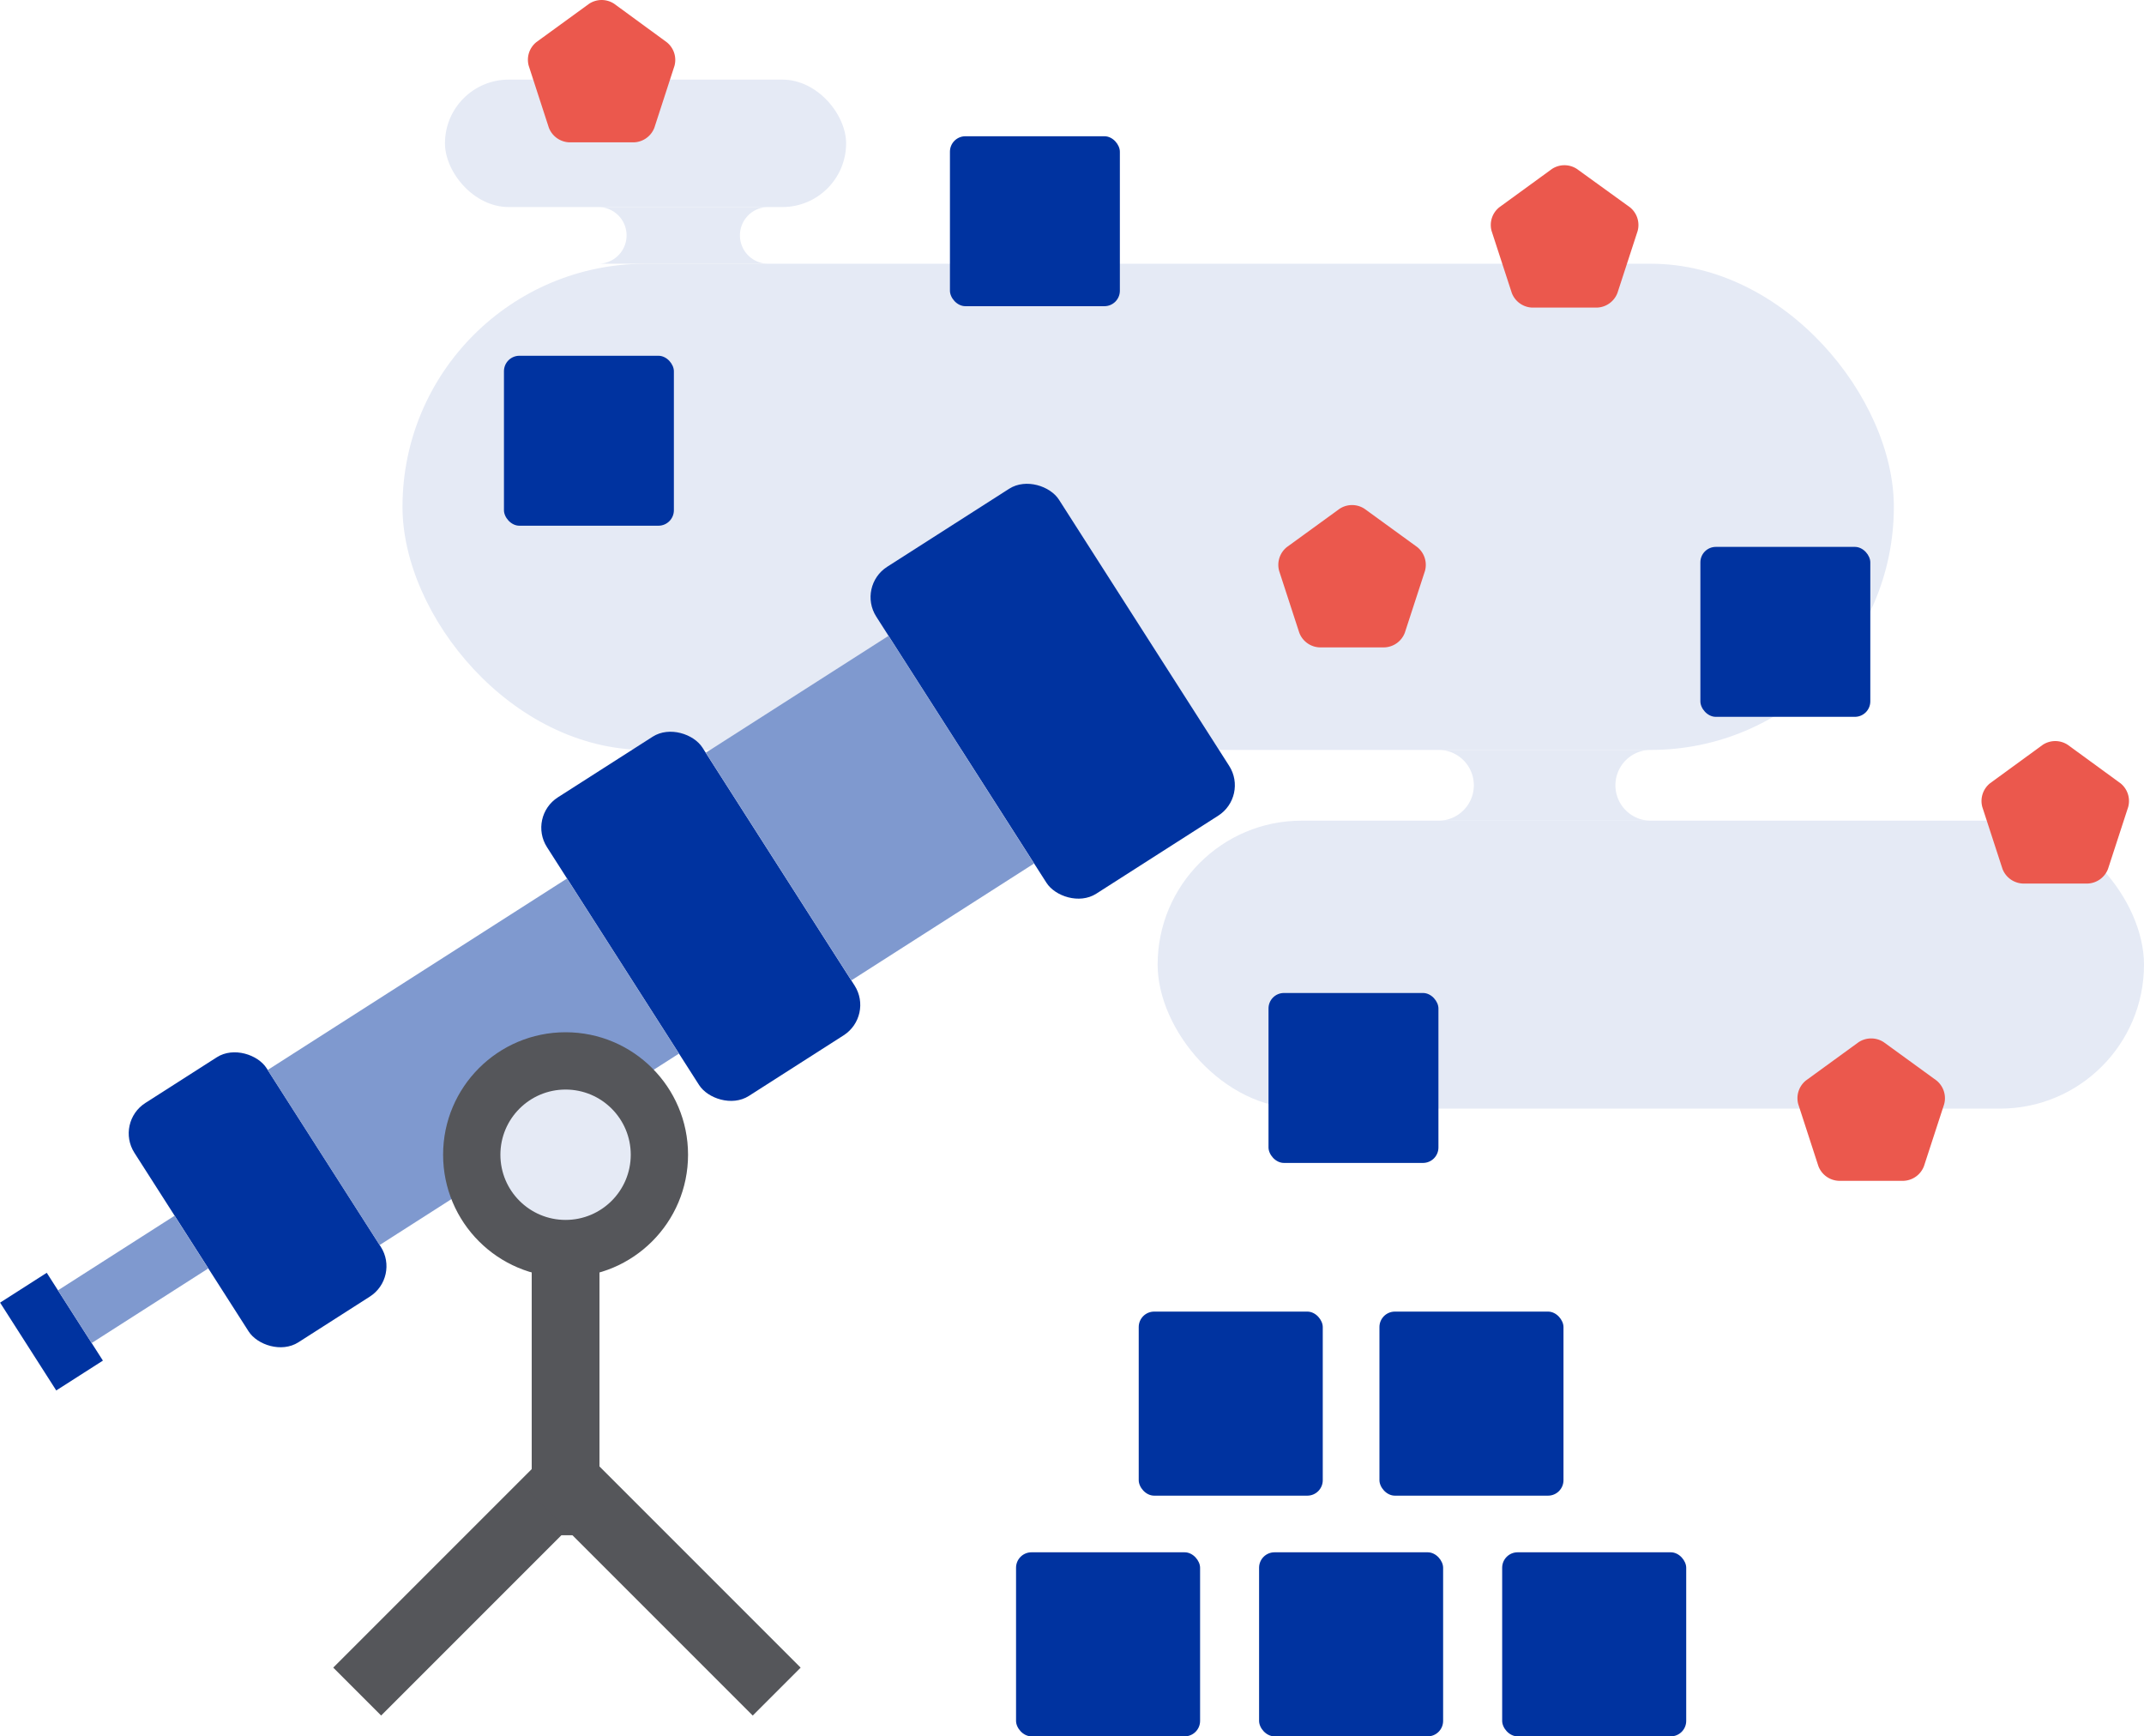 <svg xmlns="http://www.w3.org/2000/svg" viewBox="0 0 416.12 336.96"><defs><style>.cls-1{fill:#e5eaf5;}.cls-2{fill:#0033a0;}.cls-3{fill:#7f99cf;}.cls-4{fill:#55565a;}.cls-5{fill:#eb584d;}</style></defs><g id="Layer_2" data-name="Layer 2"><g id="icons"><g id="Card_-_Screen_Universes_A1_" data-name="Card - Screen Universes (A1)"><g id="cardicon_screen-A"><g id="cloud"><rect class="cls-1" x="78.12" y="51.18" width="289.45" height="94.35" rx="47.17"/><rect class="cls-1" x="224.68" y="159.26" width="191.44" height="55.88" rx="27.94"/><path class="cls-1" d="M313.53,152.39a6.87,6.87,0,0,1,6.87-6.87H279.18a6.87,6.87,0,1,1,0,13.74H320.4A6.86,6.86,0,0,1,313.53,152.39Z"/><path class="cls-1" d="M143.61,45.68a5.5,5.5,0,0,1,5.5-5.5h-33a5.5,5.5,0,0,1,0,11h33A5.5,5.5,0,0,1,143.61,45.68Z"/><rect class="cls-1" x="86.36" y="15.45" width="77.86" height="24.73" rx="12.37"/></g><g id="telescope"><rect class="cls-2" x="183.26" y="96.51" width="42.1" height="75.31" rx="7" transform="translate(-40.09 131.19) rotate(-32.6)"/><rect class="cls-2" x="118.09" y="143.44" width="35.83" height="68.79" rx="7" transform="translate(-74.38 101.28) rotate(-32.6)"/><rect class="cls-2" x="34.75" y="205.28" width="30.46" height="55.13" rx="7" transform="translate(-117.56 63.6) rotate(-32.6)"/><rect class="cls-2" x="4.6" y="248.31" width="10.75" height="20.23" transform="translate(-137.64 46.08) rotate(-32.6)"/><rect class="cls-3" x="147.79" y="130.62" width="42.1" height="52.44" transform="translate(-57.9 115.66) rotate(-32.6)"/><rect class="cls-3" x="57.37" y="185.9" width="68.97" height="40.33" transform="translate(-96.54 81.94) rotate(-32.6)"/><rect class="cls-3" x="12.39" y="242.22" width="26.87" height="12.14" transform="translate(-129.69 53.02) rotate(-32.6)"/><g id="tripod"><rect class="cls-4" x="103.2" y="223.58" width="13.15" height="74.35"/><circle class="cls-4" cx="109.77" cy="224.09" r="23.77"/><rect class="cls-4" x="59.99" y="299.2" width="63.66" height="13.15" transform="translate(-189.31 154.47) rotate(-45)"/><rect class="cls-4" x="121.66" y="273.94" width="13.15" height="63.66" transform="translate(-178.65 180.23) rotate(-45)"/><circle class="cls-1" cx="109.77" cy="224.09" r="12.65"/></g></g><g id="squares"><rect class="cls-2" x="184.37" y="26.44" width="32.98" height="32.98" rx="3"/><rect class="cls-2" x="330.02" y="106.13" width="32.98" height="32.98" rx="3"/><rect class="cls-2" x="246.2" y="192.7" width="32.98" height="32.98" rx="3"/><rect class="cls-2" x="97.81" y="69.04" width="32.98" height="32.98" rx="3"/></g><g id="pentagons"><path class="cls-5" d="M306.06,32.79a4.41,4.41,0,0,0-4.85,0L291,40.22a4.39,4.39,0,0,0-1.5,4.61l3.91,12a4.41,4.41,0,0,0,3.92,2.86H310a4.42,4.42,0,0,0,3.93-2.86l3.91-12a4.41,4.41,0,0,0-1.5-4.61Z"/><path class="cls-5" d="M401.32,144.54a4.41,4.41,0,0,0-4.85,0L386.24,152a4.41,4.41,0,0,0-1.5,4.61l3.91,12a4.43,4.43,0,0,0,3.93,2.85h12.64a4.41,4.41,0,0,0,3.92-2.85l3.91-12a4.41,4.41,0,0,0-1.5-4.61Z"/><path class="cls-5" d="M264.84,98.74a4.41,4.41,0,0,0-4.85,0l-10.23,7.43a4.42,4.42,0,0,0-1.5,4.61l3.91,12a4.4,4.4,0,0,0,3.92,2.85h12.64a4.41,4.41,0,0,0,3.93-2.85l3.91-12a4.42,4.42,0,0,0-1.5-4.61Z"/><path class="cls-5" d="M365.6,202.24a4.46,4.46,0,0,0-4.86,0l-10.22,7.43a4.41,4.41,0,0,0-1.5,4.62l3.9,12a4.42,4.42,0,0,0,3.93,2.86h12.64a4.42,4.42,0,0,0,3.93-2.86l3.91-12a4.43,4.43,0,0,0-1.5-4.62Z"/><path class="cls-5" d="M119.2.73a4.42,4.42,0,0,0-4.86,0L104.12,8.16a4.39,4.39,0,0,0-1.5,4.61l3.9,12a4.43,4.43,0,0,0,3.93,2.85h12.64A4.43,4.43,0,0,0,127,24.8l3.9-12a4.39,4.39,0,0,0-1.5-4.61Z"/></g><g id="square_stack" data-name="square stack"><rect class="cls-2" x="197.2" y="301.24" width="35.72" height="35.72" rx="3"/><rect class="cls-2" x="244.37" y="301.24" width="35.72" height="35.72" rx="3"/><rect class="cls-2" x="291.55" y="301.24" width="35.72" height="35.72" rx="3"/><rect class="cls-2" x="267.73" y="254.53" width="35.72" height="35.72" rx="3"/><rect class="cls-2" x="221.01" y="254.53" width="35.72" height="35.72" rx="3"/></g></g></g></g></g></svg>